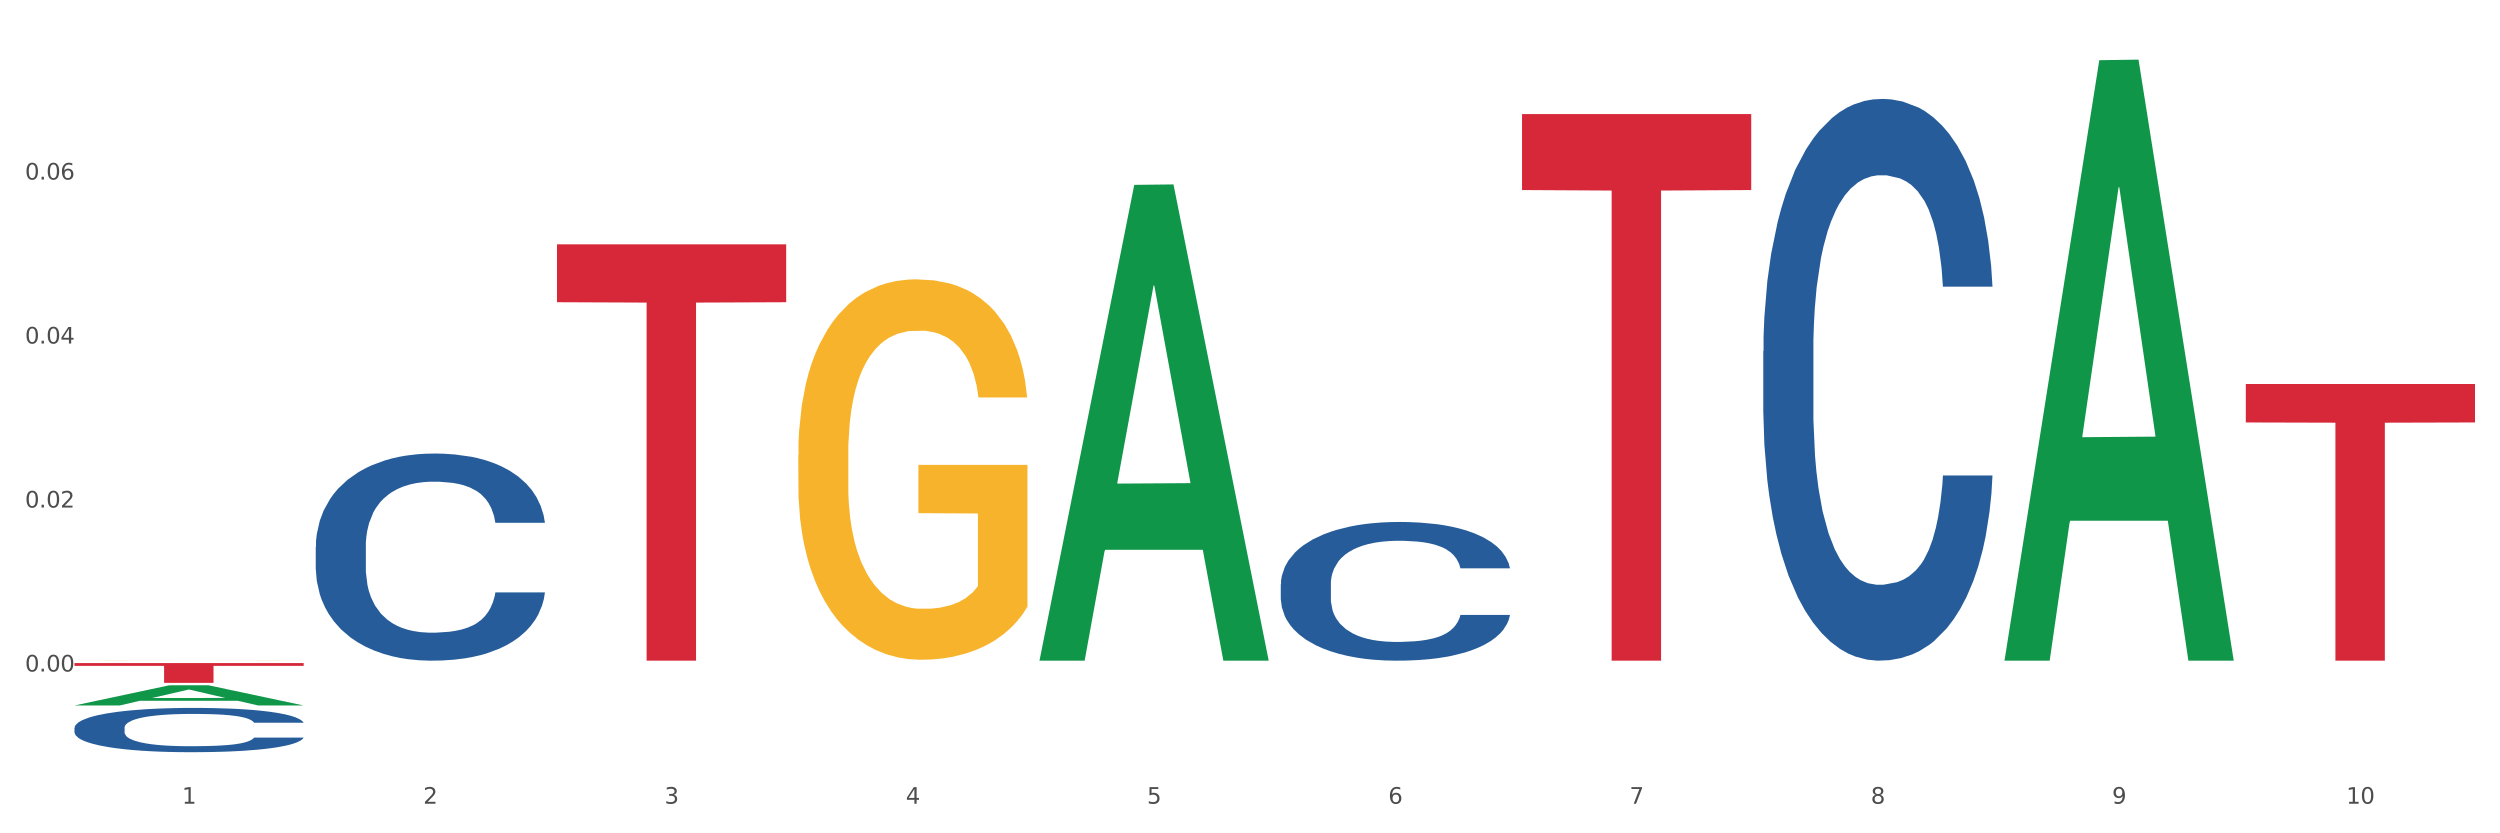<?xml version="1.0" encoding="utf-8" standalone="no"?>
<!DOCTYPE svg PUBLIC "-//W3C//DTD SVG 1.1//EN"
  "http://www.w3.org/Graphics/SVG/1.1/DTD/svg11.dtd">
<svg xmlns:xlink="http://www.w3.org/1999/xlink" width="1080pt" height="360pt" viewBox="0 0 1080 360" xmlns="http://www.w3.org/2000/svg" version="1.1">
 <rect x="0" y="0" width="1080" height="360" fill="#333333" stroke="none"/>
 <defs>
  <style type="text/css">*{stroke-linejoin: round; stroke-linecap: butt}</style>
 </defs>
 <g id="figure_1">
  <g id="patch_1">
   <path d="M 0 360 
L 1080 360 
L 1080 0 
L 0 0 
z
" style="fill: #ffffff; stroke: #ffffff; stroke-linejoin: miter"/>
  </g>
  <g id="axes_1">
   <g id="matplotlib.axis_1">
    <g id="xtick_1">
     <g id="text_1">
      <!-- 1 -->
      <g style="fill: #4d4d4d" transform="translate(78.627 347.204) scale(0.096 -0.096)">
       <defs>
        <path id="DejaVuSans-31" d="M 794 531 
L 1825 531 
L 1825 4091 
L 703 3866 
L 703 4441 
L 1819 4666 
L 2450 4666 
L 2450 531 
L 3481 531 
L 3481 0 
L 794 0 
L 794 531 
z
" transform="scale(0.016)"/>
       </defs>
       <use xlink:href="#DejaVuSans-31"/>
      </g>
     </g>
    </g>
    <g id="xtick_2">
     <g id="text_2">
      <!-- 2 -->
      <g style="fill: #4d4d4d" transform="translate(182.851 347.204) scale(0.096 -0.096)">
       <defs>
        <path id="DejaVuSans-32" d="M 1228 531 
L 3431 531 
L 3431 0 
L 469 0 
L 469 531 
Q 828 903 1448 1529 
Q 2069 2156 2228 2338 
Q 2531 2678 2651 2914 
Q 2772 3150 2772 3378 
Q 2772 3750 2511 3984 
Q 2250 4219 1831 4219 
Q 1534 4219 1204 4116 
Q 875 4013 500 3803 
L 500 4441 
Q 881 4594 1212 4672 
Q 1544 4750 1819 4750 
Q 2544 4750 2975 4387 
Q 3406 4025 3406 3419 
Q 3406 3131 3298 2873 
Q 3191 2616 2906 2266 
Q 2828 2175 2409 1742 
Q 1991 1309 1228 531 
z
" transform="scale(0.016)"/>
       </defs>
       <use xlink:href="#DejaVuSans-32"/>
      </g>
     </g>
    </g>
    <g id="xtick_3">
     <g id="text_3">
      <!-- 3 -->
      <g style="fill: #4d4d4d" transform="translate(287.074 347.204) scale(0.096 -0.096)">
       <defs>
        <path id="DejaVuSans-33" d="M 2597 2516 
Q 3050 2419 3304 2112 
Q 3559 1806 3559 1356 
Q 3559 666 3084 287 
Q 2609 -91 1734 -91 
Q 1441 -91 1130 -33 
Q 819 25 488 141 
L 488 750 
Q 750 597 1062 519 
Q 1375 441 1716 441 
Q 2309 441 2620 675 
Q 2931 909 2931 1356 
Q 2931 1769 2642 2001 
Q 2353 2234 1838 2234 
L 1294 2234 
L 1294 2753 
L 1863 2753 
Q 2328 2753 2575 2939 
Q 2822 3125 2822 3475 
Q 2822 3834 2567 4026 
Q 2313 4219 1838 4219 
Q 1578 4219 1281 4162 
Q 984 4106 628 3988 
L 628 4550 
Q 988 4650 1302 4700 
Q 1616 4750 1894 4750 
Q 2613 4750 3031 4423 
Q 3450 4097 3450 3541 
Q 3450 3153 3228 2886 
Q 3006 2619 2597 2516 
z
" transform="scale(0.016)"/>
       </defs>
       <use xlink:href="#DejaVuSans-33"/>
      </g>
     </g>
    </g>
    <g id="xtick_4">
     <g id="text_4">
      <!-- 4 -->
      <g style="fill: #4d4d4d" transform="translate(391.298 347.204) scale(0.096 -0.096)">
       <defs>
        <path id="DejaVuSans-34" d="M 2419 4116 
L 825 1625 
L 2419 1625 
L 2419 4116 
z
M 2253 4666 
L 3047 4666 
L 3047 1625 
L 3713 1625 
L 3713 1100 
L 3047 1100 
L 3047 0 
L 2419 0 
L 2419 1100 
L 313 1100 
L 313 1709 
L 2253 4666 
z
" transform="scale(0.016)"/>
       </defs>
       <use xlink:href="#DejaVuSans-34"/>
      </g>
     </g>
    </g>
    <g id="xtick_5">
     <g id="text_5">
      <!-- 5 -->
      <g style="fill: #4d4d4d" transform="translate(495.522 347.204) scale(0.096 -0.096)">
       <defs>
        <path id="DejaVuSans-35" d="M 691 4666 
L 3169 4666 
L 3169 4134 
L 1269 4134 
L 1269 2991 
Q 1406 3038 1543 3061 
Q 1681 3084 1819 3084 
Q 2600 3084 3056 2656 
Q 3513 2228 3513 1497 
Q 3513 744 3044 326 
Q 2575 -91 1722 -91 
Q 1428 -91 1123 -41 
Q 819 9 494 109 
L 494 744 
Q 775 591 1075 516 
Q 1375 441 1709 441 
Q 2250 441 2565 725 
Q 2881 1009 2881 1497 
Q 2881 1984 2565 2268 
Q 2250 2553 1709 2553 
Q 1456 2553 1204 2497 
Q 953 2441 691 2322 
L 691 4666 
z
" transform="scale(0.016)"/>
       </defs>
       <use xlink:href="#DejaVuSans-35"/>
      </g>
     </g>
    </g>
    <g id="xtick_6">
     <g id="text_6">
      <!-- 6 -->
      <g style="fill: #4d4d4d" transform="translate(599.745 347.204) scale(0.096 -0.096)">
       <defs>
        <path id="DejaVuSans-36" d="M 2113 2584 
Q 1688 2584 1439 2293 
Q 1191 2003 1191 1497 
Q 1191 994 1439 701 
Q 1688 409 2113 409 
Q 2538 409 2786 701 
Q 3034 994 3034 1497 
Q 3034 2003 2786 2293 
Q 2538 2584 2113 2584 
z
M 3366 4563 
L 3366 3988 
Q 3128 4100 2886 4159 
Q 2644 4219 2406 4219 
Q 1781 4219 1451 3797 
Q 1122 3375 1075 2522 
Q 1259 2794 1537 2939 
Q 1816 3084 2150 3084 
Q 2853 3084 3261 2657 
Q 3669 2231 3669 1497 
Q 3669 778 3244 343 
Q 2819 -91 2113 -91 
Q 1303 -91 875 529 
Q 447 1150 447 2328 
Q 447 3434 972 4092 
Q 1497 4750 2381 4750 
Q 2619 4750 2861 4703 
Q 3103 4656 3366 4563 
z
" transform="scale(0.016)"/>
       </defs>
       <use xlink:href="#DejaVuSans-36"/>
      </g>
     </g>
    </g>
    <g id="xtick_7">
     <g id="text_7">
      <!-- 7 -->
      <g style="fill: #4d4d4d" transform="translate(703.969 347.204) scale(0.096 -0.096)">
       <defs>
        <path id="DejaVuSans-37" d="M 525 4666 
L 3525 4666 
L 3525 4397 
L 1831 0 
L 1172 0 
L 2766 4134 
L 525 4134 
L 525 4666 
z
" transform="scale(0.016)"/>
       </defs>
       <use xlink:href="#DejaVuSans-37"/>
      </g>
     </g>
    </g>
    <g id="xtick_8">
     <g id="text_8">
      <!-- 8 -->
      <g style="fill: #4d4d4d" transform="translate(808.193 347.204) scale(0.096 -0.096)">
       <defs>
        <path id="DejaVuSans-38" d="M 2034 2216 
Q 1584 2216 1326 1975 
Q 1069 1734 1069 1313 
Q 1069 891 1326 650 
Q 1584 409 2034 409 
Q 2484 409 2743 651 
Q 3003 894 3003 1313 
Q 3003 1734 2745 1975 
Q 2488 2216 2034 2216 
z
M 1403 2484 
Q 997 2584 770 2862 
Q 544 3141 544 3541 
Q 544 4100 942 4425 
Q 1341 4750 2034 4750 
Q 2731 4750 3128 4425 
Q 3525 4100 3525 3541 
Q 3525 3141 3298 2862 
Q 3072 2584 2669 2484 
Q 3125 2378 3379 2068 
Q 3634 1759 3634 1313 
Q 3634 634 3220 271 
Q 2806 -91 2034 -91 
Q 1263 -91 848 271 
Q 434 634 434 1313 
Q 434 1759 690 2068 
Q 947 2378 1403 2484 
z
M 1172 3481 
Q 1172 3119 1398 2916 
Q 1625 2713 2034 2713 
Q 2441 2713 2670 2916 
Q 2900 3119 2900 3481 
Q 2900 3844 2670 4047 
Q 2441 4250 2034 4250 
Q 1625 4250 1398 4047 
Q 1172 3844 1172 3481 
z
" transform="scale(0.016)"/>
       </defs>
       <use xlink:href="#DejaVuSans-38"/>
      </g>
     </g>
    </g>
    <g id="xtick_9">
     <g id="text_9">
      <!-- 9 -->
      <g style="fill: #4d4d4d" transform="translate(912.416 347.204) scale(0.096 -0.096)">
       <defs>
        <path id="DejaVuSans-39" d="M 703 97 
L 703 672 
Q 941 559 1184 500 
Q 1428 441 1663 441 
Q 2288 441 2617 861 
Q 2947 1281 2994 2138 
Q 2813 1869 2534 1725 
Q 2256 1581 1919 1581 
Q 1219 1581 811 2004 
Q 403 2428 403 3163 
Q 403 3881 828 4315 
Q 1253 4750 1959 4750 
Q 2769 4750 3195 4129 
Q 3622 3509 3622 2328 
Q 3622 1225 3098 567 
Q 2575 -91 1691 -91 
Q 1453 -91 1209 -44 
Q 966 3 703 97 
z
M 1959 2075 
Q 2384 2075 2632 2365 
Q 2881 2656 2881 3163 
Q 2881 3666 2632 3958 
Q 2384 4250 1959 4250 
Q 1534 4250 1286 3958 
Q 1038 3666 1038 3163 
Q 1038 2656 1286 2365 
Q 1534 2075 1959 2075 
z
" transform="scale(0.016)"/>
       </defs>
       <use xlink:href="#DejaVuSans-39"/>
      </g>
     </g>
    </g>
    <g id="xtick_10">
     <g id="text_10">
      <!-- 10 -->
      <g style="fill: #4d4d4d" transform="translate(1013.586 347.204) scale(0.096 -0.096)">
       <defs>
        <path id="DejaVuSans-30" d="M 2034 4250 
Q 1547 4250 1301 3770 
Q 1056 3291 1056 2328 
Q 1056 1369 1301 889 
Q 1547 409 2034 409 
Q 2525 409 2770 889 
Q 3016 1369 3016 2328 
Q 3016 3291 2770 3770 
Q 2525 4250 2034 4250 
z
M 2034 4750 
Q 2819 4750 3233 4129 
Q 3647 3509 3647 2328 
Q 3647 1150 3233 529 
Q 2819 -91 2034 -91 
Q 1250 -91 836 529 
Q 422 1150 422 2328 
Q 422 3509 836 4129 
Q 1250 4750 2034 4750 
z
" transform="scale(0.016)"/>
       </defs>
       <use xlink:href="#DejaVuSans-31"/>
       <use xlink:href="#DejaVuSans-30" transform="translate(63.623 0)"/>
      </g>
     </g>
    </g>
    <g id="xtick_11"/>
    <g id="xtick_12"/>
    <g id="xtick_13"/>
    <g id="xtick_14"/>
    <g id="xtick_15"/>
    <g id="xtick_16"/>
    <g id="xtick_17"/>
    <g id="xtick_18"/>
    <g id="xtick_19"/>
   </g>
   <g id="matplotlib.axis_2">
    <g id="ytick_1">
     <g id="text_11">
      <!-- 0.00 -->
      <g style="fill: #4d4d4d" transform="translate(10.8 290.102) scale(0.096 -0.096)">
       <defs>
        <path id="DejaVuSans-2e" d="M 684 794 
L 1344 794 
L 1344 0 
L 684 0 
L 684 794 
z
" transform="scale(0.016)"/>
       </defs>
       <use xlink:href="#DejaVuSans-30"/>
       <use xlink:href="#DejaVuSans-2e" transform="translate(63.623 0)"/>
       <use xlink:href="#DejaVuSans-30" transform="translate(95.41 0)"/>
       <use xlink:href="#DejaVuSans-30" transform="translate(159.033 0)"/>
      </g>
     </g>
    </g>
    <g id="ytick_2">
     <g id="text_12">
      <!-- 0.02 -->
      <g style="fill: #4d4d4d" transform="translate(10.8 219.259) scale(0.096 -0.096)">
       <use xlink:href="#DejaVuSans-30"/>
       <use xlink:href="#DejaVuSans-2e" transform="translate(63.623 0)"/>
       <use xlink:href="#DejaVuSans-30" transform="translate(95.41 0)"/>
       <use xlink:href="#DejaVuSans-32" transform="translate(159.033 0)"/>
      </g>
     </g>
    </g>
    <g id="ytick_3">
     <g id="text_13">
      <!-- 0.04 -->
      <g style="fill: #4d4d4d" transform="translate(10.8 148.417) scale(0.096 -0.096)">
       <use xlink:href="#DejaVuSans-30"/>
       <use xlink:href="#DejaVuSans-2e" transform="translate(63.623 0)"/>
       <use xlink:href="#DejaVuSans-30" transform="translate(95.41 0)"/>
       <use xlink:href="#DejaVuSans-34" transform="translate(159.033 0)"/>
      </g>
     </g>
    </g>
    <g id="ytick_4">
     <g id="text_14">
      <!-- 0.06 -->
      <g style="fill: #4d4d4d" transform="translate(10.8 77.574) scale(0.096 -0.096)">
       <use xlink:href="#DejaVuSans-30"/>
       <use xlink:href="#DejaVuSans-2e" transform="translate(63.623 0)"/>
       <use xlink:href="#DejaVuSans-30" transform="translate(95.41 0)"/>
       <use xlink:href="#DejaVuSans-36" transform="translate(159.033 0)"/>
      </g>
     </g>
    </g>
    <g id="ytick_5"/>
    <g id="ytick_6"/>
    <g id="ytick_7"/>
    <g id="ytick_8"/>
    <g id="ytick_9"/>
   </g>
   <g id="PolyCollection_1">
    <path d="M 32.175 304.758 
L 32.277 304.749 
L 73.107 296.05 
L 90.051 296.042 
L 131.187 304.774 
L 111.589 304.774 
L 102.709 302.741 
L 60.552 302.741 
L 60.246 302.773 
L 51.671 304.774 
L 32.175 304.774 
L 32.175 304.758 
L 65.86 301.527 
L 97.401 301.519 
L 81.783 297.903 
L 81.579 297.887 
L 81.375 297.911 
L 65.758 301.519 
L 65.86 301.527 
L 32.175 304.758 
z
" clip-path="url(#pf06696b3a7)" style="fill: #109648"/>
    <path d="M 344.846 196.613 
L 344.963 196.463 
L 344.963 191.06 
L 345.197 186.406 
L 346.366 175.149 
L 348.119 165.843 
L 349.405 160.889 
L 350.691 156.837 
L 352.21 152.784 
L 354.081 148.581 
L 357.471 142.427 
L 359.575 139.275 
L 362.147 135.973 
L 366.823 131.169 
L 370.213 128.468 
L 373.72 126.216 
L 379.448 123.514 
L 383.188 122.313 
L 387.163 121.413 
L 391.956 120.812 
L 395.579 120.662 
L 403.529 121.113 
L 410.309 122.464 
L 413.582 123.514 
L 417.79 125.315 
L 420.011 126.516 
L 423.635 128.918 
L 427.376 132.07 
L 429.947 134.772 
L 433.805 139.875 
L 436.728 144.979 
L 439.416 151.283 
L 440.819 155.636 
L 441.871 159.688 
L 442.806 164.342 
L 443.741 171.697 
L 422.7 171.697 
L 421.882 166.443 
L 420.596 161.49 
L 418.725 156.686 
L 417.089 153.684 
L 414.283 149.932 
L 411.711 147.53 
L 409.023 145.729 
L 405.75 144.228 
L 403.178 143.478 
L 399.554 142.877 
L 392.423 143.027 
L 387.63 144.228 
L 384.357 145.729 
L 382.253 147.08 
L 380.383 148.581 
L 378.279 150.682 
L 375.824 153.835 
L 374.07 156.686 
L 372.317 160.289 
L 370.914 163.891 
L 369.628 168.094 
L 368.576 172.597 
L 367.758 177.25 
L 367.056 182.954 
L 366.472 192.41 
L 366.472 212.974 
L 366.706 217.627 
L 367.29 223.781 
L 367.992 228.435 
L 369.161 233.988 
L 370.213 237.741 
L 372.2 243.144 
L 374.421 247.647 
L 376.174 250.499 
L 377.928 252.901 
L 380.967 256.203 
L 384.357 258.905 
L 387.28 260.556 
L 391.254 262.057 
L 393.943 262.658 
L 396.281 262.958 
L 402.009 262.958 
L 406.1 262.507 
L 410.659 261.457 
L 414.166 260.106 
L 417.089 258.455 
L 420.362 255.753 
L 422.466 253.201 
L 422.466 221.83 
L 396.748 221.68 
L 396.748 200.816 
L 443.858 200.816 
L 443.858 262.057 
L 441.871 265.209 
L 439.65 268.061 
L 437.312 270.613 
L 433.805 273.765 
L 429.597 276.767 
L 425.856 278.868 
L 421.882 280.67 
L 417.206 282.321 
L 411.127 283.822 
L 407.386 284.422 
L 402.71 284.872 
L 397.216 285.023 
L 392.423 284.722 
L 387.747 283.972 
L 382.838 282.621 
L 378.045 280.67 
L 374.421 278.718 
L 370.797 276.317 
L 366.94 273.165 
L 363.9 270.163 
L 361.562 267.461 
L 358.99 264.008 
L 356.185 259.505 
L 354.081 255.453 
L 352.21 251.25 
L 350.223 245.846 
L 348.82 241.193 
L 347.418 235.339 
L 346.599 230.986 
L 345.664 224.232 
L 344.963 214.775 
L 344.846 196.613 
z
" clip-path="url(#pf06696b3a7)" style="fill: #f7b32b"/>
    <path d="M 32.175 286.455 
L 131.187 286.455 
L 131.187 287.642 
L 92.239 287.65 
L 92.239 294.999 
L 70.888 294.999 
L 70.888 287.65 
L 32.175 287.642 
L 32.175 286.463 
L 32.175 286.455 
z
" clip-path="url(#pf06696b3a7)" style="fill: #d62839"/>
    <path d="M 240.622 105.562 
L 339.635 105.562 
L 339.635 130.555 
L 300.687 130.724 
L 300.687 285.412 
L 279.336 285.412 
L 279.336 130.724 
L 240.622 130.555 
L 240.622 105.731 
L 240.622 105.562 
z
" clip-path="url(#pf06696b3a7)" style="fill: #d62839"/>
    <path d="M 657.517 49.286 
L 756.529 49.286 
L 756.529 82.1 
L 717.581 82.322 
L 717.581 285.412 
L 696.23 285.412 
L 696.23 82.322 
L 657.517 82.1 
L 657.517 49.508 
L 657.517 49.286 
z
" clip-path="url(#pf06696b3a7)" style="fill: #d62839"/>
    <path d="M 970.188 165.889 
L 1069.2 165.889 
L 1069.2 182.499 
L 1030.252 182.611 
L 1030.252 285.412 
L 1008.901 285.412 
L 1008.901 182.611 
L 970.188 182.499 
L 970.188 166.002 
L 970.188 165.889 
z
" clip-path="url(#pf06696b3a7)" style="fill: #d62839"/>
    <path d="M 761.74 151.771 
L 761.857 151.549 
L 761.857 145.343 
L 762.208 136.921 
L 763.496 121.408 
L 765.134 109.661 
L 767.943 95.92 
L 769.465 90.158 
L 771.454 83.731 
L 775.551 73.314 
L 780.232 64.449 
L 783.509 59.573 
L 785.967 56.471 
L 791.467 50.93 
L 794.627 48.492 
L 797.904 46.497 
L 800.713 45.168 
L 805.395 43.616 
L 809.14 42.951 
L 813.47 42.73 
L 817.098 42.951 
L 821.897 43.838 
L 828.919 46.497 
L 831.611 48.049 
L 835.239 50.708 
L 838.984 54.254 
L 842.027 57.8 
L 845.538 62.898 
L 849.166 69.547 
L 852.677 77.969 
L 855.135 85.725 
L 857.125 93.926 
L 858.88 103.899 
L 860.168 114.759 
L 860.753 123.845 
L 839.335 123.845 
L 838.75 115.645 
L 837.58 106.78 
L 836.409 100.796 
L 835.122 95.92 
L 833.132 90.38 
L 831.377 86.834 
L 828.451 82.623 
L 825.759 79.963 
L 823.535 78.412 
L 820.843 77.082 
L 815.109 75.752 
L 811.012 75.752 
L 808.438 76.195 
L 805.278 77.304 
L 802.586 78.855 
L 799.426 81.515 
L 796.968 84.396 
L 794.51 88.163 
L 793.106 90.823 
L 790.999 95.699 
L 789.595 99.688 
L 787.722 106.558 
L 786.669 111.434 
L 784.796 124.067 
L 783.977 133.375 
L 783.626 139.803 
L 783.392 146.895 
L 783.392 181.469 
L 784.094 196.983 
L 784.679 203.631 
L 785.616 211.167 
L 787.371 220.918 
L 789.946 230.448 
L 792.638 237.319 
L 794.862 241.53 
L 796.968 244.633 
L 799.075 247.07 
L 801.65 249.287 
L 803.756 250.617 
L 806.916 251.946 
L 810.661 252.611 
L 813.587 252.611 
L 819.556 251.503 
L 822.248 250.395 
L 824.823 248.843 
L 827.632 246.406 
L 829.855 243.746 
L 831.143 241.751 
L 833.249 237.54 
L 834.888 233.108 
L 836.292 228.01 
L 837.229 223.578 
L 838.282 216.929 
L 839.101 209.394 
L 839.335 205.404 
L 860.753 205.404 
L 860.285 213.383 
L 859.465 221.14 
L 857.827 231.557 
L 856.539 237.54 
L 854.55 244.854 
L 852.443 251.06 
L 849.517 257.93 
L 846.825 263.028 
L 844.017 267.46 
L 840.974 271.45 
L 835.473 276.99 
L 833.483 278.542 
L 829.27 281.201 
L 825.993 282.753 
L 821.195 284.304 
L 816.279 285.19 
L 811.13 285.412 
L 806.565 284.969 
L 801.533 283.639 
L 798.373 282.309 
L 794.862 280.315 
L 790.765 277.212 
L 786.903 273.444 
L 783.275 269.012 
L 779.881 263.914 
L 776.721 258.152 
L 772.625 248.622 
L 769.582 239.314 
L 767.358 230.67 
L 765.837 223.356 
L 764.315 214.048 
L 763.496 207.621 
L 762.208 192.107 
L 761.74 177.701 
L 761.74 151.771 
z
" clip-path="url(#pf06696b3a7)" style="fill: #255c99"/>
    <path d="M 553.293 252.411 
L 553.41 252.356 
L 553.41 250.823 
L 553.761 248.744 
L 555.049 244.913 
L 556.687 242.012 
L 559.496 238.619 
L 561.017 237.196 
L 563.007 235.609 
L 567.103 233.037 
L 571.785 230.847 
L 575.062 229.643 
L 577.52 228.877 
L 583.02 227.509 
L 586.18 226.907 
L 589.457 226.414 
L 592.266 226.086 
L 596.948 225.703 
L 600.693 225.539 
L 605.023 225.484 
L 608.651 225.539 
L 613.45 225.758 
L 620.472 226.414 
L 623.164 226.797 
L 626.792 227.454 
L 630.537 228.33 
L 633.58 229.206 
L 637.091 230.464 
L 640.719 232.106 
L 644.23 234.186 
L 646.688 236.101 
L 648.677 238.126 
L 650.433 240.589 
L 651.72 243.271 
L 652.306 245.515 
L 630.888 245.515 
L 630.303 243.49 
L 629.132 241.301 
L 627.962 239.823 
L 626.675 238.619 
L 624.685 237.251 
L 622.929 236.375 
L 620.004 235.335 
L 617.312 234.678 
L 615.088 234.295 
L 612.396 233.967 
L 606.661 233.639 
L 602.565 233.639 
L 599.99 233.748 
L 596.83 234.022 
L 594.139 234.405 
L 590.979 235.062 
L 588.521 235.773 
L 586.063 236.703 
L 584.659 237.36 
L 582.552 238.564 
L 581.148 239.549 
L 579.275 241.246 
L 578.222 242.45 
L 576.349 245.569 
L 575.53 247.868 
L 575.179 249.455 
L 574.945 251.207 
L 574.945 259.744 
L 575.647 263.575 
L 576.232 265.217 
L 577.168 267.078 
L 578.924 269.486 
L 581.499 271.839 
L 584.191 273.536 
L 586.414 274.576 
L 588.521 275.342 
L 590.628 275.944 
L 593.202 276.491 
L 595.309 276.82 
L 598.469 277.148 
L 602.214 277.312 
L 605.14 277.312 
L 611.109 277.039 
L 613.801 276.765 
L 616.375 276.382 
L 619.184 275.78 
L 621.408 275.123 
L 622.695 274.63 
L 624.802 273.591 
L 626.441 272.496 
L 627.845 271.237 
L 628.781 270.143 
L 629.835 268.501 
L 630.654 266.64 
L 630.888 265.655 
L 652.306 265.655 
L 651.837 267.625 
L 651.018 269.541 
L 649.38 272.113 
L 648.092 273.591 
L 646.103 275.397 
L 643.996 276.929 
L 641.07 278.626 
L 638.378 279.884 
L 635.569 280.979 
L 632.526 281.964 
L 627.026 283.332 
L 625.036 283.715 
L 620.823 284.372 
L 617.546 284.755 
L 612.747 285.138 
L 607.832 285.357 
L 602.682 285.412 
L 598.118 285.303 
L 593.085 284.974 
L 589.925 284.646 
L 586.414 284.153 
L 582.318 283.387 
L 578.456 282.457 
L 574.828 281.362 
L 571.434 280.103 
L 568.274 278.68 
L 564.177 276.327 
L 561.135 274.028 
L 558.911 271.894 
L 557.389 270.088 
L 555.868 267.789 
L 555.049 266.202 
L 553.761 262.371 
L 553.293 258.814 
L 553.293 252.411 
z
" clip-path="url(#pf06696b3a7)" style="fill: #255c99"/>
    <path d="M 136.399 236.135 
L 136.516 236.053 
L 136.516 233.765 
L 136.867 230.66 
L 138.154 224.939 
L 139.793 220.608 
L 142.602 215.541 
L 144.123 213.417 
L 146.113 211.047 
L 150.209 207.206 
L 154.89 203.937 
L 158.167 202.139 
L 160.625 200.995 
L 166.126 198.952 
L 169.286 198.053 
L 172.563 197.318 
L 175.372 196.827 
L 180.053 196.255 
L 183.798 196.01 
L 188.129 195.928 
L 191.757 196.01 
L 196.555 196.337 
L 203.577 197.318 
L 206.269 197.89 
L 209.897 198.87 
L 213.642 200.178 
L 216.685 201.485 
L 220.196 203.365 
L 223.824 205.817 
L 227.336 208.922 
L 229.793 211.782 
L 231.783 214.806 
L 233.538 218.483 
L 234.826 222.487 
L 235.411 225.838 
L 213.993 225.838 
L 213.408 222.814 
L 212.238 219.546 
L 211.068 217.339 
L 209.78 215.541 
L 207.791 213.498 
L 206.035 212.191 
L 203.109 210.638 
L 200.417 209.657 
L 198.194 209.085 
L 195.502 208.595 
L 189.767 208.105 
L 185.671 208.105 
L 183.096 208.268 
L 179.936 208.677 
L 177.244 209.249 
L 174.084 210.229 
L 171.626 211.292 
L 169.169 212.681 
L 167.764 213.662 
L 165.658 215.46 
L 164.253 216.93 
L 162.381 219.464 
L 161.327 221.262 
L 159.455 225.92 
L 158.635 229.352 
L 158.284 231.722 
L 158.05 234.337 
L 158.05 247.085 
L 158.752 252.806 
L 159.338 255.257 
L 160.274 258.036 
L 162.029 261.631 
L 164.604 265.145 
L 167.296 267.679 
L 169.52 269.231 
L 171.626 270.376 
L 173.733 271.274 
L 176.308 272.092 
L 178.415 272.582 
L 181.575 273.072 
L 185.32 273.317 
L 188.246 273.317 
L 194.214 272.909 
L 196.906 272.5 
L 199.481 271.928 
L 202.29 271.029 
L 204.514 270.049 
L 205.801 269.313 
L 207.908 267.76 
L 209.546 266.126 
L 210.951 264.247 
L 211.887 262.612 
L 212.94 260.161 
L 213.759 257.382 
L 213.993 255.911 
L 235.411 255.911 
L 234.943 258.853 
L 234.124 261.713 
L 232.485 265.554 
L 231.198 267.76 
L 229.208 270.457 
L 227.102 272.745 
L 224.176 275.279 
L 221.484 277.158 
L 218.675 278.793 
L 215.632 280.264 
L 210.131 282.307 
L 208.142 282.879 
L 203.928 283.859 
L 200.651 284.431 
L 195.853 285.003 
L 190.937 285.33 
L 185.788 285.412 
L 181.223 285.249 
L 176.191 284.758 
L 173.031 284.268 
L 169.52 283.533 
L 165.424 282.388 
L 161.561 280.999 
L 157.933 279.365 
L 154.539 277.485 
L 151.379 275.36 
L 147.283 271.847 
L 144.24 268.414 
L 142.016 265.227 
L 140.495 262.53 
L 138.973 259.098 
L 138.154 256.728 
L 136.867 251.008 
L 136.399 245.696 
L 136.399 236.135 
z
" clip-path="url(#pf06696b3a7)" style="fill: #255c99"/>
    <path d="M 32.175 285.383 
L 32.292 285.383 
L 32.292 285.381 
L 32.526 285.379 
L 33.695 285.376 
L 35.448 285.372 
L 36.734 285.371 
L 38.02 285.369 
L 39.54 285.368 
L 41.41 285.367 
L 44.8 285.365 
L 46.904 285.364 
L 49.476 285.363 
L 54.152 285.361 
L 57.542 285.36 
L 61.049 285.359 
L 66.777 285.358 
L 70.517 285.358 
L 74.492 285.358 
L 79.285 285.357 
L 82.909 285.357 
L 90.858 285.358 
L 97.638 285.358 
L 100.911 285.358 
L 105.119 285.359 
L 107.34 285.359 
L 110.964 285.36 
L 114.705 285.361 
L 117.277 285.362 
L 121.134 285.364 
L 124.057 285.366 
L 126.745 285.368 
L 128.148 285.369 
L 129.2 285.37 
L 130.135 285.372 
L 131.071 285.374 
L 110.029 285.374 
L 109.211 285.373 
L 107.925 285.371 
L 106.054 285.369 
L 104.418 285.368 
L 101.612 285.367 
L 99.041 285.366 
L 96.352 285.366 
L 93.079 285.365 
L 90.507 285.365 
L 86.883 285.365 
L 79.752 285.365 
L 74.96 285.365 
L 71.686 285.366 
L 69.582 285.366 
L 67.712 285.367 
L 65.608 285.367 
L 63.153 285.368 
L 61.399 285.369 
L 59.646 285.371 
L 58.243 285.372 
L 56.957 285.373 
L 55.905 285.375 
L 55.087 285.376 
L 54.386 285.378 
L 53.801 285.381 
L 53.801 285.388 
L 54.035 285.39 
L 54.619 285.392 
L 55.321 285.393 
L 56.49 285.395 
L 57.542 285.396 
L 59.529 285.398 
L 61.75 285.4 
L 63.504 285.401 
L 65.257 285.401 
L 68.296 285.402 
L 71.686 285.403 
L 74.609 285.404 
L 78.583 285.404 
L 81.272 285.405 
L 83.61 285.405 
L 89.338 285.405 
L 93.429 285.405 
L 97.988 285.404 
L 101.495 285.404 
L 104.418 285.403 
L 107.691 285.402 
L 109.795 285.401 
L 109.795 285.391 
L 84.078 285.391 
L 84.078 285.384 
L 131.187 285.384 
L 131.187 285.404 
L 129.2 285.405 
L 126.979 285.406 
L 124.641 285.407 
L 121.134 285.408 
L 116.926 285.409 
L 113.185 285.41 
L 109.211 285.411 
L 104.535 285.411 
L 98.456 285.412 
L 94.715 285.412 
L 90.039 285.412 
L 84.545 285.412 
L 79.752 285.412 
L 75.076 285.412 
L 70.167 285.411 
L 65.374 285.411 
L 61.75 285.41 
L 58.126 285.409 
L 54.269 285.408 
L 51.229 285.407 
L 48.891 285.406 
L 46.32 285.405 
L 43.514 285.404 
L 41.41 285.402 
L 39.54 285.401 
L 37.552 285.399 
L 36.15 285.397 
L 34.747 285.396 
L 33.928 285.394 
L 32.993 285.392 
L 32.292 285.389 
L 32.175 285.383 
z
" clip-path="url(#pf06696b3a7)" style="fill: #f7b32b"/>
    <path d="M 32.175 314.413 
L 32.292 314.396 
L 32.292 313.907 
L 32.643 313.243 
L 33.931 312.02 
L 35.569 311.094 
L 38.378 310.01 
L 39.899 309.556 
L 41.889 309.049 
L 45.985 308.228 
L 50.667 307.529 
L 53.944 307.145 
L 56.401 306.9 
L 61.902 306.463 
L 65.062 306.271 
L 68.339 306.114 
L 71.148 306.009 
L 75.829 305.887 
L 79.575 305.834 
L 83.905 305.817 
L 87.533 305.834 
L 92.331 305.904 
L 99.354 306.114 
L 102.045 306.236 
L 105.674 306.446 
L 109.419 306.725 
L 112.462 307.005 
L 115.973 307.407 
L 119.601 307.931 
L 123.112 308.595 
L 125.57 309.206 
L 127.559 309.853 
L 129.315 310.639 
L 130.602 311.495 
L 131.187 312.212 
L 109.77 312.212 
L 109.185 311.565 
L 108.014 310.866 
L 106.844 310.395 
L 105.557 310.01 
L 103.567 309.573 
L 101.811 309.294 
L 98.886 308.962 
L 96.194 308.752 
L 93.97 308.63 
L 91.278 308.525 
L 85.543 308.42 
L 81.447 308.42 
L 78.872 308.455 
L 75.712 308.542 
L 73.021 308.665 
L 69.861 308.874 
L 67.403 309.102 
L 64.945 309.399 
L 63.541 309.608 
L 61.434 309.993 
L 60.03 310.307 
L 58.157 310.849 
L 57.104 311.233 
L 55.231 312.229 
L 54.412 312.963 
L 54.061 313.47 
L 53.827 314.029 
L 53.827 316.755 
L 54.529 317.978 
L 55.114 318.502 
L 56.05 319.096 
L 57.806 319.865 
L 60.381 320.616 
L 63.072 321.158 
L 65.296 321.49 
L 67.403 321.734 
L 69.509 321.927 
L 72.084 322.101 
L 74.191 322.206 
L 77.351 322.311 
L 81.096 322.364 
L 84.022 322.364 
L 89.991 322.276 
L 92.683 322.189 
L 95.257 322.066 
L 98.066 321.874 
L 100.29 321.665 
L 101.577 321.507 
L 103.684 321.175 
L 105.322 320.826 
L 106.727 320.424 
L 107.663 320.075 
L 108.717 319.55 
L 109.536 318.956 
L 109.77 318.642 
L 131.187 318.642 
L 130.719 319.271 
L 129.9 319.882 
L 128.262 320.704 
L 126.974 321.175 
L 124.985 321.752 
L 122.878 322.241 
L 119.952 322.783 
L 117.26 323.185 
L 114.451 323.534 
L 111.408 323.849 
L 105.908 324.286 
L 103.918 324.408 
L 99.705 324.618 
L 96.428 324.74 
L 91.629 324.862 
L 86.714 324.932 
L 81.564 324.95 
L 77 324.915 
L 71.967 324.81 
L 68.807 324.705 
L 65.296 324.548 
L 61.2 324.303 
L 57.338 324.006 
L 53.71 323.657 
L 50.316 323.255 
L 47.156 322.8 
L 43.059 322.049 
L 40.016 321.315 
L 37.793 320.634 
L 36.271 320.057 
L 34.75 319.323 
L 33.931 318.817 
L 32.643 317.593 
L 32.175 316.458 
L 32.175 314.413 
z
" clip-path="url(#pf06696b3a7)" style="fill: #255c99"/>
    <path d="M 449.069 285.026 
L 449.172 284.833 
L 490.001 79.86 
L 506.946 79.667 
L 548.082 285.412 
L 528.484 285.412 
L 519.603 237.501 
L 477.446 237.501 
L 477.14 238.274 
L 468.566 285.412 
L 449.069 285.412 
L 449.069 285.026 
L 482.754 208.91 
L 514.295 208.716 
L 498.678 123.521 
L 498.474 123.134 
L 498.269 123.714 
L 482.652 208.716 
L 482.754 208.91 
L 449.069 285.026 
z
" clip-path="url(#pf06696b3a7)" style="fill: #109648"/>
    <path d="M 865.964 284.924 
L 866.066 284.681 
L 906.896 26.003 
L 923.84 25.759 
L 964.976 285.412 
L 945.378 285.412 
L 936.498 224.948 
L 894.341 224.948 
L 894.034 225.924 
L 885.46 285.412 
L 865.964 285.412 
L 865.964 284.924 
L 899.649 188.865 
L 931.19 188.621 
L 915.572 81.103 
L 915.368 80.616 
L 915.164 81.347 
L 899.547 188.621 
L 899.649 188.865 
L 865.964 284.924 
z
" clip-path="url(#pf06696b3a7)" style="fill: #109648"/>
   </g>
  </g>
 </g>
 <defs>
  <clipPath id="pf06696b3a7">
   <rect x="32.175" y="10.8" width="1037.025" height="329.109"/>
  </clipPath>
 </defs>
</svg>

